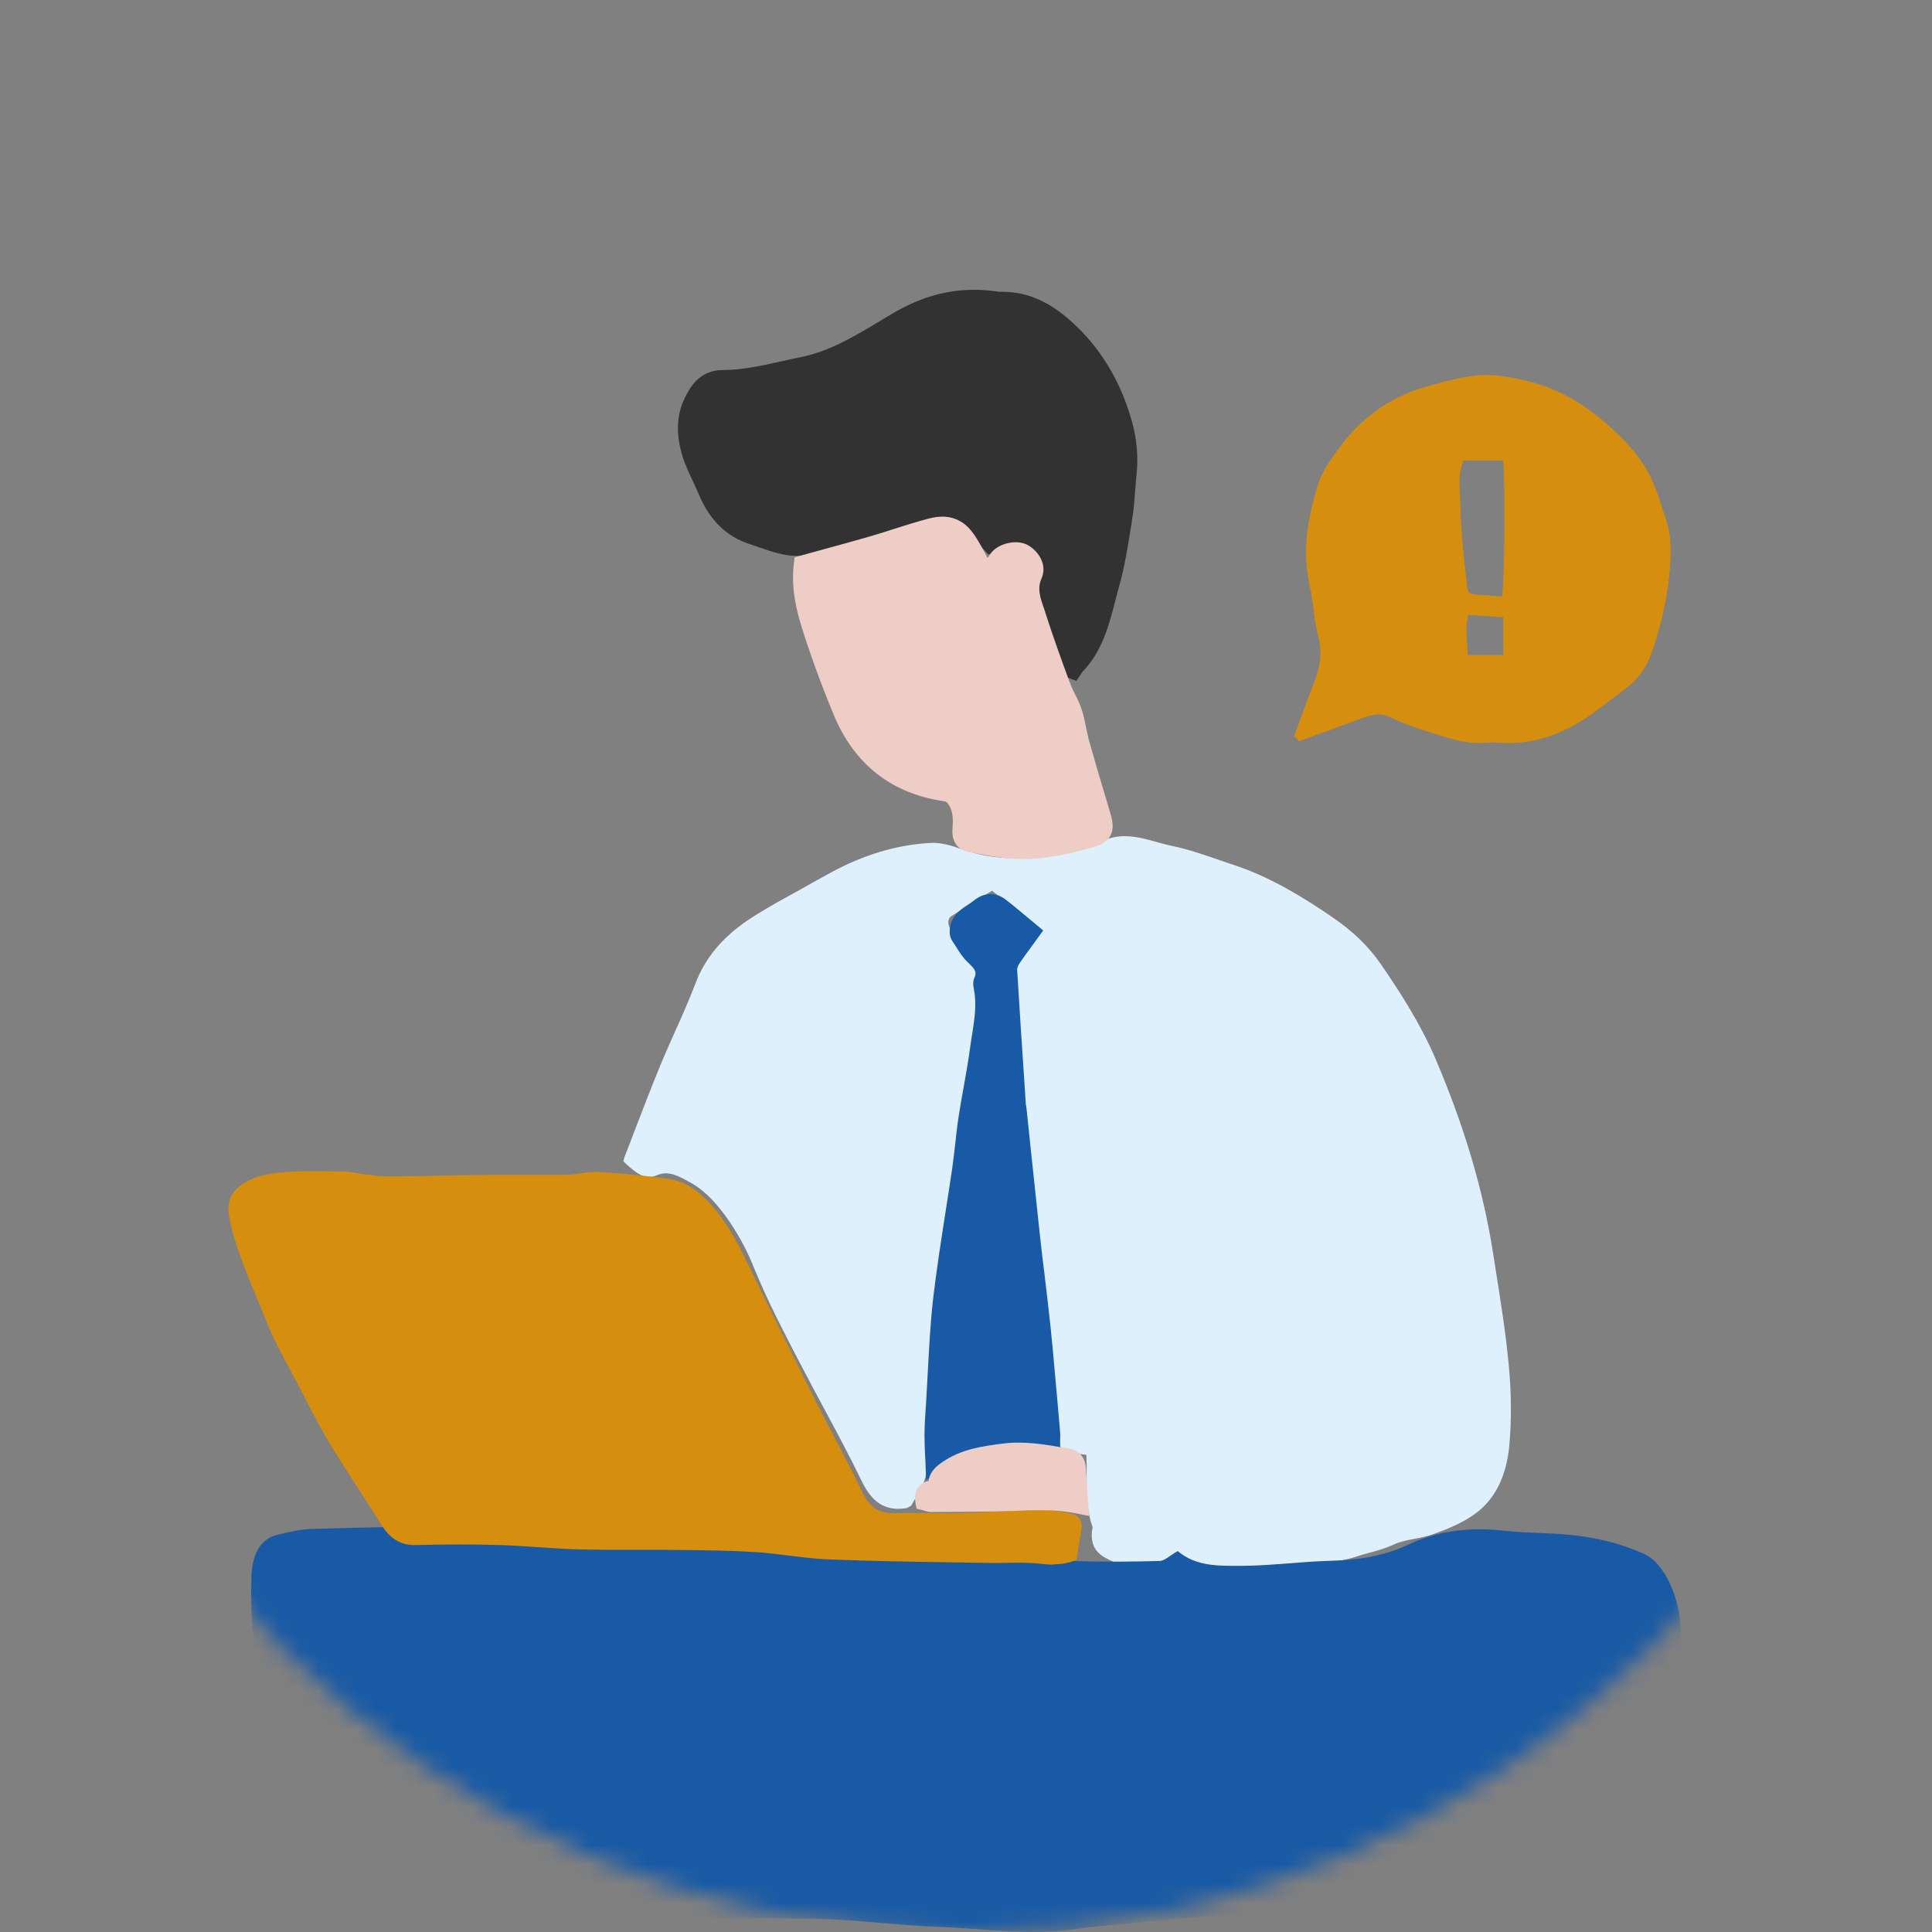 <svg width="100" height="100" viewBox="0 0 100 100" fill="none" xmlns="http://www.w3.org/2000/svg">
<rect x="0" y="0" width="100" height="100" fill="#808080" stroke="none"/>
<mask id="mask0_2687_11212" style="mask-type:luminance" maskUnits="userSpaceOnUse" x="0" y="0" width="100" height="100">
<path d="M50 100C77.614 100 100 77.614 100 50C100 22.386 77.614 0 50 0C22.386 0 0 22.386 0 50C0 77.614 22.386 100 50 100Z" fill="white"/>
</mask>
<g mask="url(#mask0_2687_11212)">
<path d="M32.505 60.019C33.112 58.459 33.705 56.891 34.342 55.338C34.95 53.868 35.655 52.435 36.225 50.958C36.743 49.615 37.658 48.632 38.791 47.852C39.796 47.162 40.891 46.614 41.956 46.014C42.324 45.804 42.699 45.594 43.074 45.392C44.664 44.522 46.352 43.967 48.16 43.854C48.647 43.824 49.165 43.974 49.63 44.139C51.97 44.979 54.288 44.694 56.599 44.049C56.629 44.041 56.658 44.041 56.681 44.026C58.001 43.006 59.351 43.749 60.664 44.026C61.744 44.252 62.787 44.664 63.837 45.017C65.638 45.617 67.243 46.592 68.796 47.642C69.756 48.295 70.626 49.075 71.293 50.057C72.359 51.61 73.364 53.193 74.106 54.926C75.472 58.136 76.522 61.444 77.062 64.902C77.362 66.815 77.684 68.728 77.872 70.656C78.007 72.044 78.029 73.454 77.902 74.842C77.782 76.117 77.339 77.377 76.237 78.18C75.607 78.637 74.849 78.945 74.106 79.215C73.446 79.455 72.681 79.462 72.051 79.755C71.428 80.047 70.768 80.16 70.131 80.37C68.885 80.775 67.595 80.685 66.32 80.752C64.415 80.85 62.517 81.06 60.619 81.158C59.471 81.218 58.361 80.985 57.326 80.43C56.861 80.182 56.711 79.8 56.756 79.312C56.764 79.2 56.816 79.072 56.779 78.975C56.328 77.737 56.553 76.447 56.456 75.119C56.291 75.089 56.133 75.059 55.968 75.037C55.061 74.917 54.918 74.804 54.828 73.881C54.678 72.404 54.588 70.926 54.438 69.448C54.303 68.143 54.131 66.845 53.973 65.547C53.861 64.64 53.74 63.74 53.643 62.832C53.38 60.372 53.088 57.911 52.885 55.436C52.773 54.048 52.855 52.638 52.758 51.25C52.69 50.373 53.005 49.705 53.531 49.067C53.793 48.752 54.011 48.392 54.221 48.085C53.23 47.297 52.323 46.577 51.37 45.819C50.635 46.277 49.9 46.727 49.165 47.192C48.805 47.417 48.82 47.8 48.955 48.1C49.18 48.587 49.457 49.067 49.802 49.48C50.207 49.975 50.38 50.477 50.328 51.115C50.237 52.248 50.245 53.388 50.14 54.521C50.042 55.571 49.922 56.629 49.69 57.649C49.157 60.019 48.902 62.427 48.602 64.835C48.512 65.54 48.347 66.238 48.287 66.943C48.115 68.818 47.95 70.686 47.83 72.561C47.755 73.724 47.777 74.902 47.724 76.072C47.717 76.312 47.627 76.567 47.522 76.792C47.372 77.122 47.169 77.437 46.989 77.752C46.937 77.775 46.892 77.82 46.839 77.827C45.752 77.992 45.219 77.422 44.769 76.492C43.831 74.549 42.759 72.674 41.769 70.761C40.876 69.028 39.953 67.31 39.226 65.495C38.851 64.55 38.348 63.635 37.748 62.81C37.238 62.112 36.608 61.414 35.865 61.002C35.333 60.709 34.672 60.267 33.907 60.597C33.382 60.822 32.992 60.447 32.505 60.004V60.019Z" fill="#DEF0FC"/>
<path d="M60.267 81.39C59.171 81.39 58.144 81.135 57.206 80.625C56.688 80.348 56.464 79.913 56.516 79.29C56.516 79.245 56.523 79.2 56.538 79.155C56.538 79.118 56.553 79.058 56.553 79.043C56.238 78.172 56.238 77.257 56.246 76.38C56.246 76.027 56.246 75.667 56.231 75.307C56.133 75.292 56.028 75.269 55.931 75.262C54.956 75.134 54.701 74.954 54.596 73.904C54.521 73.169 54.461 72.434 54.401 71.699C54.341 70.956 54.281 70.214 54.206 69.471C54.116 68.571 54.003 67.663 53.891 66.778C53.838 66.38 53.785 65.975 53.74 65.578L53.636 64.73C53.56 64.108 53.478 63.485 53.41 62.855C53.343 62.255 53.283 61.655 53.215 61.062C53.013 59.224 52.803 57.334 52.653 55.459C52.593 54.731 52.585 53.996 52.578 53.276C52.578 52.616 52.57 51.933 52.518 51.265C52.458 50.41 52.713 49.69 53.343 48.925C53.516 48.715 53.673 48.483 53.823 48.257C53.853 48.22 53.876 48.175 53.906 48.137L51.348 46.105L50.83 46.427C50.312 46.75 49.795 47.072 49.277 47.395C49 47.567 49.082 47.86 49.157 48.017C49.405 48.542 49.675 48.985 49.975 49.345C50.425 49.893 50.605 50.463 50.553 51.145C50.508 51.678 50.485 52.226 50.47 52.751C50.447 53.343 50.425 53.951 50.365 54.559C50.275 55.571 50.155 56.651 49.915 57.717C49.457 59.749 49.202 61.857 48.955 63.89L48.835 64.88C48.797 65.195 48.745 65.503 48.685 65.81C48.617 66.193 48.55 66.591 48.512 66.981C48.37 68.526 48.19 70.559 48.062 72.599C48.017 73.274 48.01 73.972 47.995 74.639C47.987 75.127 47.98 75.615 47.957 76.102C47.95 76.342 47.875 76.605 47.732 76.905C47.62 77.152 47.484 77.377 47.349 77.602C47.297 77.692 47.244 77.79 47.192 77.88L47.154 77.94L47.094 77.97C47.019 78.015 46.959 78.052 46.877 78.067C45.564 78.27 44.972 77.437 44.574 76.605C43.989 75.397 43.344 74.189 42.714 73.019C42.331 72.306 41.949 71.594 41.574 70.874L41.258 70.274C40.478 68.766 39.668 67.206 39.016 65.593C38.641 64.655 38.138 63.748 37.568 62.96C36.975 62.142 36.368 61.557 35.76 61.22L35.633 61.152C35.145 60.882 34.597 60.567 33.997 60.83C33.352 61.107 32.88 60.672 32.385 60.222L32.272 60.117L32.302 59.944C32.489 59.472 32.669 58.999 32.85 58.519C33.262 57.447 33.69 56.336 34.132 55.256C34.387 54.626 34.672 53.996 34.942 53.388C35.31 52.571 35.685 51.723 36.008 50.875C36.495 49.6 37.365 48.55 38.656 47.665C39.376 47.177 40.141 46.75 40.891 46.337C41.206 46.165 41.521 45.992 41.836 45.812C42.204 45.602 42.586 45.392 42.961 45.189C44.664 44.252 46.412 43.727 48.145 43.629C48.707 43.592 49.307 43.787 49.705 43.929C52.21 44.829 54.671 44.349 56.538 43.832H56.569C57.701 42.977 58.871 43.299 59.907 43.592C60.177 43.667 60.447 43.742 60.709 43.794C61.534 43.967 62.344 44.252 63.132 44.522C63.387 44.612 63.65 44.702 63.905 44.784C65.802 45.414 67.505 46.48 68.915 47.44C70.003 48.175 70.843 48.985 71.481 49.915C72.501 51.401 73.544 53.028 74.309 54.821C75.802 58.324 76.769 61.602 77.279 64.85L77.437 65.855C77.684 67.408 77.939 69.021 78.09 70.619C78.232 72.111 78.24 73.529 78.12 74.842C77.969 76.425 77.377 77.602 76.364 78.345C75.689 78.84 74.886 79.155 74.181 79.41C73.866 79.523 73.529 79.59 73.206 79.65C72.824 79.725 72.464 79.793 72.141 79.943C71.713 80.145 71.278 80.265 70.851 80.378C70.633 80.438 70.408 80.498 70.191 80.573C69.216 80.895 68.203 80.918 67.228 80.94C66.928 80.94 66.62 80.955 66.32 80.97C65.39 81.015 64.437 81.098 63.522 81.165C62.569 81.24 61.587 81.323 60.619 81.368C60.499 81.368 60.387 81.375 60.267 81.375V81.39ZM51.378 45.55L54.521 48.047L54.401 48.22C54.333 48.31 54.273 48.407 54.206 48.505C54.048 48.737 53.883 48.985 53.696 49.21C53.133 49.893 52.915 50.493 52.975 51.228C53.028 51.91 53.028 52.601 53.035 53.268C53.035 53.973 53.043 54.709 53.103 55.414C53.26 57.281 53.463 59.172 53.666 61.002C53.733 61.602 53.8 62.202 53.861 62.795C53.928 63.417 54.003 64.04 54.086 64.663L54.191 65.51C54.243 65.908 54.288 66.313 54.341 66.71C54.453 67.596 54.566 68.511 54.663 69.418C54.738 70.161 54.798 70.911 54.858 71.654C54.918 72.389 54.978 73.117 55.046 73.844C55.128 74.662 55.188 74.692 55.991 74.797C56.103 74.812 56.216 74.834 56.336 74.849L56.658 74.902L56.673 75.082C56.703 75.517 56.703 75.952 56.696 76.365C56.696 77.242 56.688 78.075 56.981 78.877C57.026 79.005 57.004 79.125 56.981 79.223C56.981 79.253 56.974 79.283 56.966 79.313C56.928 79.755 57.064 80.018 57.416 80.213C58.384 80.73 59.449 80.97 60.589 80.91C61.549 80.865 62.532 80.783 63.477 80.708C64.4 80.633 65.352 80.558 66.29 80.505C66.598 80.49 66.905 80.483 67.213 80.475C68.203 80.453 69.133 80.43 70.048 80.13C70.273 80.055 70.498 79.995 70.723 79.935C71.151 79.823 71.549 79.71 71.939 79.523C72.314 79.35 72.719 79.275 73.109 79.2C73.424 79.14 73.724 79.08 74.009 78.983C74.684 78.735 75.457 78.435 76.079 77.977C76.987 77.317 77.519 76.245 77.654 74.804C77.775 73.522 77.767 72.126 77.624 70.664C77.474 69.081 77.219 67.483 76.972 65.93L76.814 64.925C76.312 61.715 75.352 58.467 73.874 55.001C73.124 53.238 72.088 51.641 71.083 50.17C70.476 49.285 69.681 48.513 68.645 47.815C67.258 46.877 65.593 45.834 63.747 45.212C63.485 45.122 63.23 45.032 62.967 44.942C62.194 44.672 61.399 44.394 60.604 44.229C60.327 44.169 60.049 44.094 59.772 44.019C58.744 43.734 57.769 43.457 56.809 44.192C56.748 44.237 56.688 44.244 56.658 44.252C54.716 44.792 52.165 45.279 49.54 44.334C49.18 44.207 48.64 44.034 48.16 44.064C46.494 44.162 44.814 44.672 43.164 45.572C42.789 45.775 42.421 45.977 42.046 46.195C41.731 46.375 41.416 46.547 41.101 46.727C40.366 47.132 39.601 47.552 38.903 48.032C37.688 48.865 36.878 49.84 36.42 51.033C36.09 51.888 35.708 52.743 35.34 53.568C35.062 54.183 34.792 54.798 34.53 55.421C34.087 56.494 33.66 57.604 33.247 58.669C33.082 59.097 32.917 59.524 32.752 59.944C33.195 60.342 33.457 60.537 33.795 60.387C34.605 60.042 35.318 60.44 35.835 60.732L35.955 60.8C36.623 61.167 37.275 61.797 37.913 62.667C38.505 63.485 39.023 64.43 39.413 65.398C40.058 66.996 40.861 68.541 41.641 70.041L41.956 70.641C42.324 71.354 42.706 72.066 43.089 72.779C43.719 73.949 44.371 75.157 44.957 76.38C45.369 77.235 45.819 77.737 46.787 77.587C46.787 77.587 46.802 77.58 46.802 77.572C46.847 77.497 46.892 77.415 46.937 77.34C47.072 77.115 47.192 76.905 47.297 76.68C47.41 76.44 47.469 76.222 47.477 76.049C47.499 75.57 47.507 75.082 47.514 74.602C47.529 73.927 47.537 73.229 47.582 72.539C47.717 70.491 47.897 68.458 48.04 66.913C48.077 66.508 48.145 66.095 48.212 65.705C48.265 65.405 48.317 65.098 48.355 64.798L48.475 63.807C48.722 61.76 48.977 59.644 49.442 57.589C49.675 56.546 49.795 55.481 49.885 54.491C49.937 53.898 49.96 53.298 49.99 52.706C50.012 52.173 50.035 51.626 50.08 51.085C50.125 50.523 49.982 50.065 49.607 49.615C49.285 49.225 48.992 48.745 48.73 48.19C48.505 47.71 48.617 47.252 49.022 46.997C49.54 46.667 50.057 46.345 50.575 46.022L51.363 45.535L51.378 45.55Z" fill="#DEF0FC"/>
<path d="M60.961 80.285C61.923 81.095 63.096 81.047 64.234 81.047C65.776 81.047 67.324 80.825 68.867 80.787C70.245 80.748 71.588 80.565 72.919 79.938C74.532 79.177 76.209 79.042 77.904 79.234C79.03 79.36 80.162 79.331 81.288 79.447C82.578 79.582 83.845 79.861 85.1 80.43C86.208 80.931 86.994 82.84 87 84.46C87 85.637 86.941 97.4 86.249 98.277C85.909 98.701 85.563 98.981 85.147 99.039C83.903 99.212 82.666 99.482 81.423 99.492C77.763 99.53 74.098 99.511 70.438 99.434C68.356 99.395 66.28 99.106 64.198 99.126C62.31 99.135 60.422 99.386 58.533 99.55C57.53 99.636 56.527 99.723 55.53 99.868C53.249 100.196 50.974 99.82 48.692 99.743C46.757 99.675 44.827 99.415 42.892 99.338C40.857 99.26 38.822 99.338 36.787 99.26C35.051 99.193 33.315 98.981 31.579 98.884C30.653 98.836 29.72 98.933 28.794 98.904C28.283 98.894 27.779 98.74 27.269 98.721C25.697 98.653 24.125 98.634 22.553 98.547C20.988 98.46 19.422 98.287 17.856 98.171C16.9 98.094 15.944 98.075 14.994 97.978C13.927 97.862 13.276 86.331 13.106 84.634C13.006 83.66 12.982 82.657 13.012 81.674C13.047 80.391 13.498 79.659 14.337 79.447C14.941 79.302 15.551 79.148 16.161 79.138C18.888 79.061 21.615 78.984 24.342 79.003C25.785 79.013 27.257 78.984 28.659 79.398C30.16 79.842 31.62 79.389 33.092 79.475C33.726 79.514 34.359 79.639 34.992 79.659C37.766 79.745 40.546 79.755 43.32 79.89C44.863 79.967 46.399 80.266 47.941 80.391C49.243 80.498 50.545 80.498 51.847 80.565C53.167 80.632 54.492 80.767 55.812 80.806C57.214 80.845 58.609 80.835 60.011 80.796C60.287 80.796 60.556 80.507 60.955 80.285H60.961Z" fill="#185AA5"/>
<path d="M55.586 80.633C54.986 80.858 54.453 80.835 53.868 80.768C52.945 80.663 52 80.745 51.062 80.73C48.347 80.678 45.632 80.655 42.924 80.55C41.671 80.505 40.433 80.258 39.181 80.175C37.838 80.093 36.495 80.078 35.152 80.063C33.442 80.04 31.724 80.078 30.014 80.04C28.649 80.003 27.284 79.853 25.911 79.815C24.456 79.778 22.993 79.77 21.538 79.815C20.742 79.838 20.277 79.485 19.887 78.855C19.032 77.482 18.125 76.139 17.284 74.759C16.722 73.837 16.234 72.869 15.739 71.909C15.109 70.701 14.404 69.523 13.916 68.263C13.249 66.545 12.431 64.88 12.056 63.057C11.899 62.292 12.086 61.805 12.746 61.385C13.429 60.965 14.201 60.889 14.959 60.844C15.927 60.785 16.902 60.822 17.877 60.83C18.132 60.83 18.38 60.904 18.635 60.934C19.085 60.987 19.535 61.084 19.985 61.084C21.815 61.077 23.645 61.025 25.476 61.01C26.759 60.995 28.049 61.025 29.331 61.002C29.901 60.995 30.472 60.83 31.027 60.859C32.219 60.927 33.405 61.054 34.582 61.212C35.242 61.302 35.797 61.64 36.3 62.105C37.358 63.102 37.995 64.363 38.618 65.645C39.721 67.918 40.846 70.191 41.986 72.449C42.811 74.092 43.719 75.704 44.514 77.37C44.934 78.247 45.527 78.57 46.464 78.525C47.492 78.48 48.52 78.54 49.547 78.517C51.002 78.48 52.45 78.39 53.906 78.36C54.386 78.352 54.873 78.45 55.346 78.517C55.721 78.57 55.886 78.795 55.818 79.185C55.736 79.68 55.661 80.183 55.586 80.648V80.633Z" fill="#D68E0F"/>
<path d="M54.536 80.985C54.296 80.985 54.063 80.963 53.846 80.94C53.253 80.873 52.63 80.88 52.03 80.895C51.708 80.895 51.378 80.91 51.055 80.895L49.172 80.865C47.117 80.835 44.994 80.798 42.909 80.715C42.219 80.693 41.529 80.603 40.861 80.52C40.306 80.453 39.728 80.377 39.166 80.34C37.905 80.257 36.623 80.243 35.377 80.228H35.153C34.44 80.213 33.727 80.22 33.007 80.22C32.024 80.22 31.004 80.22 30.007 80.198C29.309 80.183 28.604 80.13 27.914 80.085C27.254 80.04 26.571 79.995 25.903 79.972C24.411 79.927 22.94 79.935 21.545 79.972C20.773 79.995 20.21 79.672 19.745 78.93C19.362 78.307 18.965 77.7 18.567 77.085C18.095 76.349 17.6 75.592 17.134 74.827C16.647 74.024 16.204 73.176 15.784 72.359L15.582 71.969C15.417 71.654 15.244 71.338 15.079 71.023C14.607 70.146 14.119 69.246 13.751 68.308C13.586 67.873 13.406 67.445 13.226 67.018C12.701 65.758 12.161 64.452 11.876 63.08C11.704 62.232 11.929 61.677 12.649 61.227C13.346 60.792 14.134 60.709 14.944 60.657C15.717 60.604 16.512 60.619 17.27 60.634H17.87C18.042 60.649 18.215 60.679 18.38 60.702C18.47 60.717 18.56 60.732 18.65 60.747C18.785 60.762 18.912 60.784 19.047 60.799C19.362 60.844 19.662 60.889 19.962 60.889H19.977C21.02 60.889 22.055 60.867 23.098 60.844C23.886 60.829 24.681 60.814 25.468 60.807C26.046 60.807 26.623 60.807 27.194 60.807C27.906 60.807 28.611 60.807 29.324 60.807C29.564 60.807 29.812 60.769 30.052 60.732C30.374 60.687 30.704 60.642 31.034 60.664C32.16 60.732 33.33 60.844 34.605 61.017C35.242 61.099 35.835 61.414 36.413 61.955C37.463 62.952 38.1 64.167 38.768 65.54C39.863 67.798 40.996 70.086 42.129 72.344C42.459 73.004 42.804 73.664 43.149 74.317C43.651 75.277 44.176 76.267 44.649 77.264C45.024 78.06 45.549 78.367 46.434 78.322C47.004 78.3 47.59 78.307 48.152 78.315C48.61 78.315 49.067 78.33 49.517 78.315C50.2 78.3 50.883 78.27 51.558 78.24C52.33 78.21 53.103 78.172 53.868 78.157C54.266 78.15 54.663 78.21 55.053 78.27L55.346 78.315C55.578 78.352 55.751 78.442 55.863 78.592C55.976 78.742 56.006 78.937 55.968 79.177C55.908 79.53 55.856 79.882 55.796 80.228L55.713 80.738L55.623 80.775C55.233 80.925 54.866 80.97 54.521 80.97L54.536 80.985ZM52.713 80.543C53.103 80.543 53.493 80.558 53.883 80.603C54.461 80.67 54.933 80.678 55.428 80.513L55.473 80.205C55.526 79.86 55.578 79.5 55.646 79.147C55.668 79.005 55.653 78.892 55.601 78.817C55.548 78.742 55.451 78.697 55.316 78.682L55.023 78.637C54.656 78.577 54.266 78.525 53.898 78.525C53.125 78.54 52.36 78.57 51.595 78.607C50.913 78.637 50.23 78.667 49.547 78.682C49.082 78.69 48.625 78.682 48.167 78.682C47.612 78.675 47.034 78.667 46.472 78.69C45.452 78.735 44.799 78.352 44.364 77.437C43.891 76.447 43.374 75.457 42.871 74.504C42.526 73.844 42.181 73.191 41.844 72.524C40.711 70.266 39.578 67.978 38.475 65.72C37.823 64.377 37.2 63.185 36.188 62.232C35.663 61.737 35.13 61.459 34.567 61.384C33.3 61.212 32.137 61.099 31.019 61.032C30.719 61.017 30.419 61.054 30.104 61.099C29.857 61.137 29.594 61.167 29.339 61.174C28.626 61.189 27.914 61.182 27.201 61.174C26.631 61.174 26.053 61.174 25.476 61.174C24.688 61.182 23.901 61.197 23.113 61.212C22.07 61.227 21.028 61.249 19.992 61.257C19.655 61.257 19.325 61.212 19.01 61.159C18.882 61.137 18.747 61.122 18.62 61.107C18.522 61.092 18.432 61.077 18.335 61.062C18.177 61.032 18.027 61.009 17.885 61.002H17.285C16.527 60.979 15.747 60.964 14.982 61.009C14.187 61.062 13.474 61.137 12.844 61.527C12.251 61.895 12.079 62.315 12.229 63.02C12.506 64.37 13.039 65.653 13.556 66.898C13.736 67.333 13.916 67.76 14.082 68.195C14.441 69.118 14.922 70.011 15.394 70.874C15.567 71.189 15.739 71.511 15.904 71.826L16.107 72.216C16.527 73.034 16.97 73.874 17.45 74.669C17.907 75.427 18.402 76.184 18.875 76.919C19.272 77.534 19.67 78.15 20.052 78.772C20.457 79.417 20.893 79.68 21.553 79.657C22.955 79.612 24.433 79.612 25.933 79.657C26.608 79.68 27.299 79.725 27.959 79.77C28.641 79.815 29.346 79.867 30.037 79.882C31.034 79.905 32.047 79.905 33.03 79.905C33.75 79.905 34.462 79.905 35.175 79.905H35.4C36.653 79.92 37.943 79.935 39.211 80.017C39.788 80.055 40.366 80.13 40.928 80.198C41.589 80.28 42.279 80.37 42.954 80.392C45.039 80.475 47.154 80.505 49.21 80.543L51.093 80.573C51.415 80.573 51.738 80.573 52.06 80.573C52.285 80.573 52.518 80.565 52.75 80.565L52.713 80.543Z" fill="#D68E0F"/>
<path d="M55.398 34.882C54.918 33.524 54.423 32.167 53.973 30.794C53.891 30.546 53.988 30.231 54.048 29.961C54.168 29.391 54.078 28.911 53.673 28.461C53.26 28.003 52.825 27.816 52.233 28.056C51.918 28.183 51.603 28.289 51.22 28.424C51.063 28.229 50.83 28.041 50.71 27.801C50.08 26.526 49.307 26.511 48.13 26.743C47.049 26.953 46.022 27.403 44.957 27.703C43.921 27.996 42.871 28.251 41.813 28.484C40.778 28.709 39.856 28.251 38.911 27.944C37.65 27.531 36.878 26.646 36.383 25.461C36.12 24.831 35.775 24.23 35.572 23.585C35.273 22.618 35.205 21.62 35.67 20.667C36.038 19.925 36.495 19.37 37.455 19.37C38.821 19.37 40.133 18.965 41.468 18.702C43.336 18.342 44.852 17.262 46.449 16.339C48.025 15.424 49.705 15.034 51.513 15.281C51.625 15.296 51.738 15.311 51.858 15.311C53.395 15.296 54.596 16.061 55.623 17.067C56.996 18.402 57.896 20.052 58.406 21.905C58.639 22.768 58.721 23.638 58.624 24.53C58.541 25.236 58.534 25.956 58.421 26.661C58.226 27.869 58.054 29.091 57.731 30.269C57.311 31.762 57.071 33.352 55.931 34.552C55.818 34.672 55.736 34.83 55.638 34.965C55.563 34.935 55.488 34.905 55.406 34.882H55.398Z" fill="#323232"/>
<path d="M55.713 35.243L55.218 35.055L54.813 33.915C54.461 32.917 54.093 31.89 53.755 30.869C53.666 30.599 53.74 30.299 53.8 30.037L53.831 29.917C53.943 29.392 53.846 28.987 53.508 28.619C53.118 28.192 52.78 28.094 52.323 28.274C52.113 28.364 51.895 28.439 51.655 28.521L51.153 28.702L51.048 28.581C51.003 28.529 50.95 28.469 50.898 28.416C50.763 28.274 50.612 28.109 50.508 27.914C49.967 26.819 49.382 26.744 48.167 26.976C47.522 27.104 46.877 27.321 46.247 27.531C45.842 27.666 45.429 27.809 45.009 27.929C43.981 28.214 42.916 28.477 41.851 28.709C40.936 28.904 40.111 28.611 39.308 28.334C39.143 28.274 38.986 28.221 38.821 28.169C37.59 27.771 36.72 26.916 36.158 25.558C36.06 25.326 35.955 25.101 35.85 24.876C35.663 24.486 35.475 24.081 35.34 23.661C34.972 22.483 35.01 21.47 35.453 20.578C35.798 19.873 36.308 19.152 37.44 19.152C38.416 19.152 39.391 18.935 40.336 18.725C40.696 18.642 41.048 18.567 41.408 18.492C42.901 18.207 44.199 17.42 45.459 16.67C45.744 16.497 46.029 16.325 46.314 16.16C48.002 15.184 49.712 14.824 51.528 15.079C51.633 15.094 51.745 15.109 51.835 15.102C51.85 15.102 51.865 15.102 51.88 15.102C53.253 15.102 54.483 15.679 55.758 16.925C57.101 18.23 58.061 19.895 58.601 21.86C58.849 22.768 58.924 23.676 58.826 24.576C58.796 24.861 58.774 25.154 58.751 25.439C58.721 25.859 58.691 26.294 58.624 26.714L58.549 27.201C58.384 28.244 58.219 29.317 57.926 30.344C57.859 30.584 57.799 30.832 57.731 31.079C57.401 32.355 57.064 33.675 56.073 34.725C56.006 34.793 55.953 34.883 55.893 34.973C55.863 35.025 55.833 35.07 55.796 35.115L55.698 35.258L55.713 35.243ZM52.728 27.734C53.238 27.734 53.598 28.049 53.846 28.319C54.288 28.807 54.423 29.347 54.273 30.022L54.243 30.149C54.198 30.352 54.138 30.592 54.191 30.734C54.521 31.755 54.888 32.775 55.241 33.772L55.563 34.672C55.623 34.583 55.683 34.492 55.758 34.41C56.666 33.45 56.989 32.182 57.304 30.967C57.371 30.719 57.431 30.472 57.499 30.224C57.776 29.219 57.949 28.154 58.106 27.134L58.181 26.646C58.249 26.241 58.279 25.814 58.301 25.409C58.324 25.116 58.346 24.823 58.376 24.531C58.474 23.691 58.399 22.836 58.166 21.988C57.649 20.098 56.733 18.507 55.443 17.255C54.243 16.092 53.095 15.552 51.835 15.567C51.715 15.567 51.588 15.552 51.46 15.537C49.75 15.304 48.137 15.642 46.539 16.565C46.254 16.73 45.969 16.902 45.684 17.067C44.394 17.84 43.059 18.65 41.491 18.95C41.138 19.017 40.786 19.1 40.433 19.175C39.466 19.392 38.461 19.618 37.44 19.618C36.608 19.618 36.203 20.083 35.858 20.788C35.468 21.575 35.445 22.476 35.775 23.541C35.895 23.931 36.075 24.306 36.263 24.696C36.375 24.928 36.48 25.161 36.578 25.393C37.088 26.624 37.868 27.396 38.963 27.749C39.128 27.801 39.293 27.861 39.458 27.921C40.231 28.192 40.958 28.454 41.754 28.282C42.811 28.056 43.861 27.794 44.882 27.509C45.287 27.396 45.699 27.254 46.097 27.119C46.734 26.901 47.402 26.676 48.077 26.541C49.202 26.324 50.192 26.264 50.905 27.719C50.973 27.854 51.093 27.989 51.213 28.109C51.235 28.131 51.258 28.154 51.28 28.177L51.498 28.102C51.73 28.019 51.94 27.944 52.143 27.861C52.353 27.779 52.548 27.741 52.72 27.741L52.728 27.734Z" fill="#323232"/>
<path d="M41.551 29.197C42.766 28.859 43.944 28.544 45.114 28.206C46.127 27.914 47.117 27.561 48.137 27.284C49.112 27.021 49.682 27.284 50.2 28.146C50.372 28.439 50.537 28.739 50.695 29.039C50.95 29.504 51.153 29.527 51.513 29.114C51.588 29.032 51.633 28.919 51.715 28.837C52.03 28.521 52.653 28.416 52.99 28.604C53.395 28.829 53.703 29.324 53.508 29.759C53.155 30.547 53.493 31.215 53.711 31.897C54.1 33.112 54.536 34.312 54.978 35.505C55.151 35.97 55.428 36.398 55.578 36.87C55.751 37.41 55.818 37.981 55.968 38.528C56.313 39.758 56.688 40.981 57.048 42.211C57.274 42.969 57.161 43.217 56.441 43.419C55.151 43.794 53.838 44.064 52.495 43.997C51.76 43.967 51.032 43.794 50.305 43.674C49.892 43.606 49.735 43.359 49.765 42.954C49.81 42.444 49.81 41.934 49.532 41.454C49.382 41.184 49.202 41.056 48.872 41.004C46.329 40.614 44.566 39.181 43.584 36.825C42.976 35.363 42.421 33.87 41.949 32.355C41.633 31.357 41.408 30.314 41.559 29.197H41.551Z" fill="#EFCDC7"/>
<path d="M52.878 44.454C52.735 44.454 52.6 44.454 52.465 44.446C51.91 44.424 51.37 44.326 50.845 44.229C50.635 44.191 50.425 44.154 50.222 44.124C49.592 44.026 49.247 43.576 49.3 42.916C49.337 42.406 49.33 42.023 49.127 41.686C49.037 41.528 48.977 41.483 48.79 41.461C46.112 41.048 44.214 39.548 43.156 37.005C42.519 35.468 41.964 33.952 41.506 32.497C41.228 31.604 40.928 30.419 41.093 29.144L41.131 28.844L42.526 28.461C43.351 28.236 44.169 28.011 44.979 27.779C45.414 27.651 45.849 27.516 46.284 27.374C46.847 27.194 47.425 27.014 48.01 26.856C49.157 26.541 49.953 26.871 50.583 27.921C50.763 28.214 50.92 28.514 51.085 28.821C51.093 28.844 51.108 28.859 51.115 28.874C51.13 28.859 51.145 28.844 51.16 28.821C51.183 28.799 51.198 28.776 51.213 28.746C51.258 28.679 51.31 28.596 51.385 28.521C51.843 28.071 52.69 27.929 53.2 28.214C53.771 28.536 54.221 29.256 53.906 29.947C53.681 30.457 53.838 30.922 54.026 31.462C54.063 31.559 54.093 31.664 54.123 31.762C54.506 32.955 54.933 34.14 55.383 35.355C55.451 35.55 55.548 35.737 55.646 35.94C55.773 36.188 55.901 36.45 55.991 36.735C56.096 37.058 56.163 37.38 56.224 37.695C56.276 37.935 56.321 38.175 56.389 38.408C56.636 39.286 56.891 40.156 57.154 41.026L57.469 42.084C57.589 42.481 57.671 42.901 57.469 43.261C57.274 43.614 56.891 43.764 56.546 43.861C55.106 44.274 53.951 44.469 52.863 44.469L52.878 44.454ZM41.971 29.549C41.904 30.532 42.136 31.447 42.376 32.219C42.826 33.645 43.374 35.137 43.996 36.653C44.927 38.88 46.584 40.193 48.932 40.561C49.382 40.628 49.69 40.838 49.915 41.236C50.245 41.813 50.252 42.421 50.208 42.999C50.193 43.209 50.222 43.216 50.365 43.239C50.583 43.269 50.793 43.314 51.01 43.351C51.528 43.441 52.015 43.531 52.51 43.554C53.621 43.606 54.791 43.434 56.313 42.991C56.644 42.894 56.689 42.826 56.689 42.826C56.689 42.819 56.726 42.736 56.614 42.346L56.298 41.288C56.036 40.411 55.781 39.541 55.533 38.656C55.458 38.4 55.406 38.138 55.353 37.883C55.293 37.583 55.233 37.29 55.143 37.02C55.068 36.795 54.963 36.578 54.851 36.345C54.746 36.128 54.633 35.91 54.551 35.67C54.101 34.447 53.666 33.247 53.276 32.039C53.245 31.942 53.215 31.852 53.178 31.762C52.961 31.132 52.713 30.419 53.088 29.587C53.17 29.399 52.983 29.136 52.758 29.009C52.623 28.934 52.218 28.979 52.03 29.174C52.008 29.196 52 29.219 51.978 29.249C51.94 29.309 51.895 29.369 51.85 29.421C51.648 29.654 51.37 29.909 51.003 29.872C50.635 29.834 50.432 29.526 50.29 29.264C50.125 28.964 49.975 28.671 49.802 28.394C49.382 27.689 49 27.531 48.25 27.734C47.687 27.891 47.117 28.071 46.562 28.244C46.119 28.386 45.677 28.521 45.234 28.649C44.424 28.889 43.606 29.106 42.766 29.339L41.964 29.556L41.971 29.549Z" fill="#EFCDC7"/>
<path d="M54.408 74.744C52.278 74.452 50.26 74.512 48.355 75.787C48.332 75.254 48.302 74.774 48.302 74.287C48.302 73.777 48.34 73.267 48.377 72.757C48.489 70.941 48.535 69.111 48.745 67.303C49.007 65.045 49.405 62.802 49.727 60.552C49.855 59.652 49.922 58.737 50.065 57.837C50.245 56.629 50.507 55.429 50.665 54.213C50.8 53.186 51.055 52.158 50.845 51.108C50.822 50.995 50.8 50.868 50.845 50.77C51.093 50.185 50.785 49.848 50.387 49.473C50.087 49.188 49.892 48.79 49.652 48.445C49.622 48.4 49.6 48.34 49.6 48.288C49.562 47.53 50.222 47.342 50.672 46.975C51.025 46.69 51.407 46.637 51.768 46.922C52.3 47.335 52.818 47.785 53.365 48.235C52.998 48.737 52.66 49.18 52.353 49.645C52.255 49.795 52.173 50.005 52.18 50.178C52.315 52.511 52.473 54.844 52.63 57.176C52.63 57.259 52.66 57.349 52.668 57.431C52.9 59.584 53.118 61.745 53.358 63.898C53.538 65.54 53.755 67.176 53.92 68.826C54.1 70.611 54.251 72.404 54.408 74.197C54.423 74.339 54.408 74.482 54.408 74.759V74.744Z" fill="#185AA5"/>
<path d="M47.935 76.612L47.905 75.802C47.905 75.637 47.89 75.479 47.882 75.322C47.867 74.969 47.852 74.624 47.852 74.287C47.852 73.829 47.882 73.371 47.912 72.929L47.927 72.726C47.957 72.186 47.987 71.646 48.017 71.106C48.085 69.838 48.152 68.533 48.295 67.251C48.467 65.773 48.7 64.28 48.925 62.832C49.045 62.052 49.172 61.264 49.285 60.484C49.345 60.057 49.39 59.637 49.442 59.209C49.495 58.729 49.547 58.249 49.622 57.769C49.705 57.244 49.795 56.719 49.892 56.194C50.012 55.526 50.132 54.836 50.222 54.161C50.252 53.951 50.282 53.733 50.32 53.523C50.447 52.721 50.56 51.963 50.41 51.205C50.373 51.033 50.343 50.808 50.44 50.598C50.553 50.335 50.523 50.208 50.095 49.81C49.84 49.57 49.66 49.285 49.487 49.007C49.427 48.91 49.36 48.805 49.292 48.707C49.217 48.595 49.165 48.452 49.157 48.31C49.12 47.47 49.682 47.102 50.095 46.832C50.2 46.765 50.297 46.697 50.395 46.622C50.935 46.179 51.543 46.164 52.053 46.562C52.435 46.855 52.803 47.17 53.185 47.485L53.996 48.16L53.441 48.925C53.193 49.263 52.96 49.578 52.743 49.9C52.675 50.005 52.645 50.11 52.645 50.155C52.765 52.173 52.9 54.191 53.035 56.209L53.095 57.146C53.095 57.146 53.103 57.206 53.11 57.236C53.118 57.281 53.125 57.334 53.133 57.379L53.343 59.397C53.501 60.882 53.658 62.36 53.816 63.845C53.891 64.55 53.973 65.248 54.063 65.953C54.176 66.89 54.288 67.836 54.386 68.773C54.521 70.101 54.633 71.436 54.753 72.764L54.873 74.144C54.881 74.249 54.881 74.354 54.873 74.497V75.269L54.356 75.194C52.6 74.954 50.545 74.879 48.617 76.162L47.942 76.612H47.935ZM51.273 50.92C51.273 50.92 51.273 50.965 51.288 51.018C51.475 51.933 51.34 52.811 51.205 53.658C51.175 53.861 51.138 54.071 51.115 54.273C51.025 54.971 50.898 55.669 50.778 56.351C50.688 56.869 50.59 57.386 50.515 57.904C50.447 58.369 50.395 58.842 50.343 59.307C50.297 59.742 50.245 60.177 50.185 60.612C50.072 61.4 49.945 62.187 49.825 62.967C49.6 64.4 49.367 65.885 49.202 67.348C49.06 68.601 48.992 69.898 48.925 71.151C48.895 71.691 48.872 72.239 48.835 72.779L48.82 72.981C48.79 73.409 48.767 73.859 48.76 74.287C48.76 74.527 48.76 74.759 48.775 75.007C50.553 74.069 52.353 74.047 53.958 74.227C53.958 74.227 53.958 74.227 53.958 74.219L53.838 72.839C53.725 71.511 53.605 70.183 53.471 68.856C53.373 67.918 53.26 66.98 53.155 66.05C53.073 65.345 52.99 64.64 52.908 63.935C52.743 62.45 52.585 60.972 52.435 59.487L52.225 57.469C52.225 57.469 52.218 57.416 52.21 57.386C52.195 57.319 52.188 57.259 52.18 57.199L52.12 56.261C51.985 54.243 51.85 52.218 51.73 50.2C51.708 49.833 51.895 49.51 51.978 49.39C52.203 49.053 52.443 48.73 52.698 48.377L52.75 48.31L52.593 48.182C52.225 47.875 51.858 47.567 51.49 47.282C51.37 47.192 51.228 47.11 50.958 47.335C50.837 47.432 50.71 47.515 50.583 47.597C50.2 47.845 50.05 47.965 50.057 48.235C50.125 48.332 50.185 48.43 50.245 48.527C50.395 48.767 50.53 48.992 50.703 49.15C51.055 49.48 51.64 50.035 51.273 50.928V50.92Z" fill="#185AA5"/>
<path d="M55.863 77.902C54.371 77.587 52.915 77.76 51.468 77.775C50.38 77.79 49.292 77.805 48.212 77.805C48.085 77.805 47.95 77.745 47.837 77.715C47.724 77.115 48.13 77.085 48.557 77.002C48.415 76.537 48.692 76.282 49.037 76.049C49.915 75.442 50.935 75.307 51.948 75.179C53.058 75.037 54.161 75.247 55.256 75.427C55.586 75.479 55.736 75.704 55.751 76.027C55.788 76.642 55.826 77.257 55.871 77.902H55.863Z" fill="#EFCDC7"/>
<path d="M56.351 78.465L55.766 78.344C54.678 78.119 53.628 78.157 52.51 78.202C52.158 78.217 51.813 78.225 51.468 78.232C50.38 78.247 49.292 78.262 48.205 78.262C48.04 78.262 47.905 78.217 47.8 78.18C47.77 78.172 47.747 78.165 47.717 78.157L47.44 78.089L47.387 77.804C47.327 77.489 47.364 77.219 47.507 77.009C47.65 76.799 47.86 76.702 48.07 76.642C48.13 76.117 48.565 75.824 48.782 75.674C49.772 74.991 50.898 74.849 51.895 74.721C52.998 74.579 54.063 74.759 55.098 74.939L55.331 74.976C55.856 75.066 56.171 75.434 56.208 75.997C56.231 76.439 56.261 76.882 56.291 77.332L56.366 78.465H56.351ZM53.785 77.257C54.303 77.257 54.836 77.279 55.376 77.354C55.346 76.919 55.316 76.484 55.293 76.057C55.286 75.892 55.248 75.892 55.173 75.877L54.941 75.839C53.928 75.666 52.96 75.509 52 75.629C51.108 75.742 50.102 75.869 49.292 76.424C48.932 76.672 48.947 76.747 48.985 76.874L49.127 77.347C49.907 77.347 50.68 77.332 51.46 77.324C51.798 77.324 52.143 77.309 52.48 77.294C52.908 77.279 53.343 77.264 53.785 77.264V77.257Z" fill="#EFCDC7"/>
<path d="M67.01 38.123L67.25 38.363L68.128 38.041C68.826 37.786 69.523 37.531 70.221 37.276L70.296 37.245C70.528 37.163 70.776 37.073 71.016 37.02C71.346 36.946 71.608 36.968 71.871 37.088C72.569 37.41 73.154 37.636 73.694 37.801C73.851 37.853 74.009 37.898 74.174 37.951C75.074 38.243 76.004 38.543 77.017 38.438C77.182 38.423 77.354 38.423 77.527 38.438C77.714 38.453 77.902 38.461 78.09 38.461C79.605 38.461 81.067 37.928 82.553 36.84C83.145 36.405 83.723 35.955 84.27 35.535C84.871 35.063 85.298 34.418 85.576 33.547C86.018 32.16 86.273 30.997 86.386 29.894C86.491 28.882 86.558 27.884 86.236 26.909L86.108 26.519C85.943 26.009 85.778 25.476 85.561 24.974C85.013 23.683 84.061 22.731 83.198 21.973C81.908 20.833 80.58 20.105 79.155 19.745C78.187 19.505 77.144 19.303 76.087 19.475C75.314 19.603 74.489 19.805 73.559 20.09C71.849 20.623 70.453 21.643 69.291 23.211C68.871 23.773 68.405 24.441 68.173 25.221C67.895 26.159 67.73 26.931 67.648 27.674C67.543 28.589 67.603 29.534 67.82 30.472C67.895 30.809 67.94 31.169 67.985 31.515C68.038 31.927 68.083 32.355 68.195 32.767C68.428 33.6 68.383 34.373 68.06 35.198C67.835 35.768 67.625 36.345 67.415 36.923L67.228 37.426C67.175 37.568 67.13 37.711 67.078 37.853L66.988 38.123H67.01ZM75.854 29.587C75.824 29.339 75.787 29.099 75.772 28.852L75.727 28.357C75.659 27.606 75.592 26.826 75.584 26.061C75.584 25.904 75.577 25.746 75.562 25.581C75.532 25.011 75.502 24.418 75.749 23.833H77.805C77.894 24.673 77.902 29.819 77.744 30.869L77.414 30.847C77.047 30.817 76.687 30.794 76.327 30.765C76.064 30.742 75.959 30.629 75.937 30.352C75.914 30.097 75.884 29.842 75.847 29.587H75.854ZM75.997 31.822L77.812 31.95V33.9H75.974C75.967 33.765 75.959 33.63 75.944 33.502C75.899 32.925 75.862 32.385 75.997 31.822Z" fill="#D68E0F"/>
</g>
</svg>
